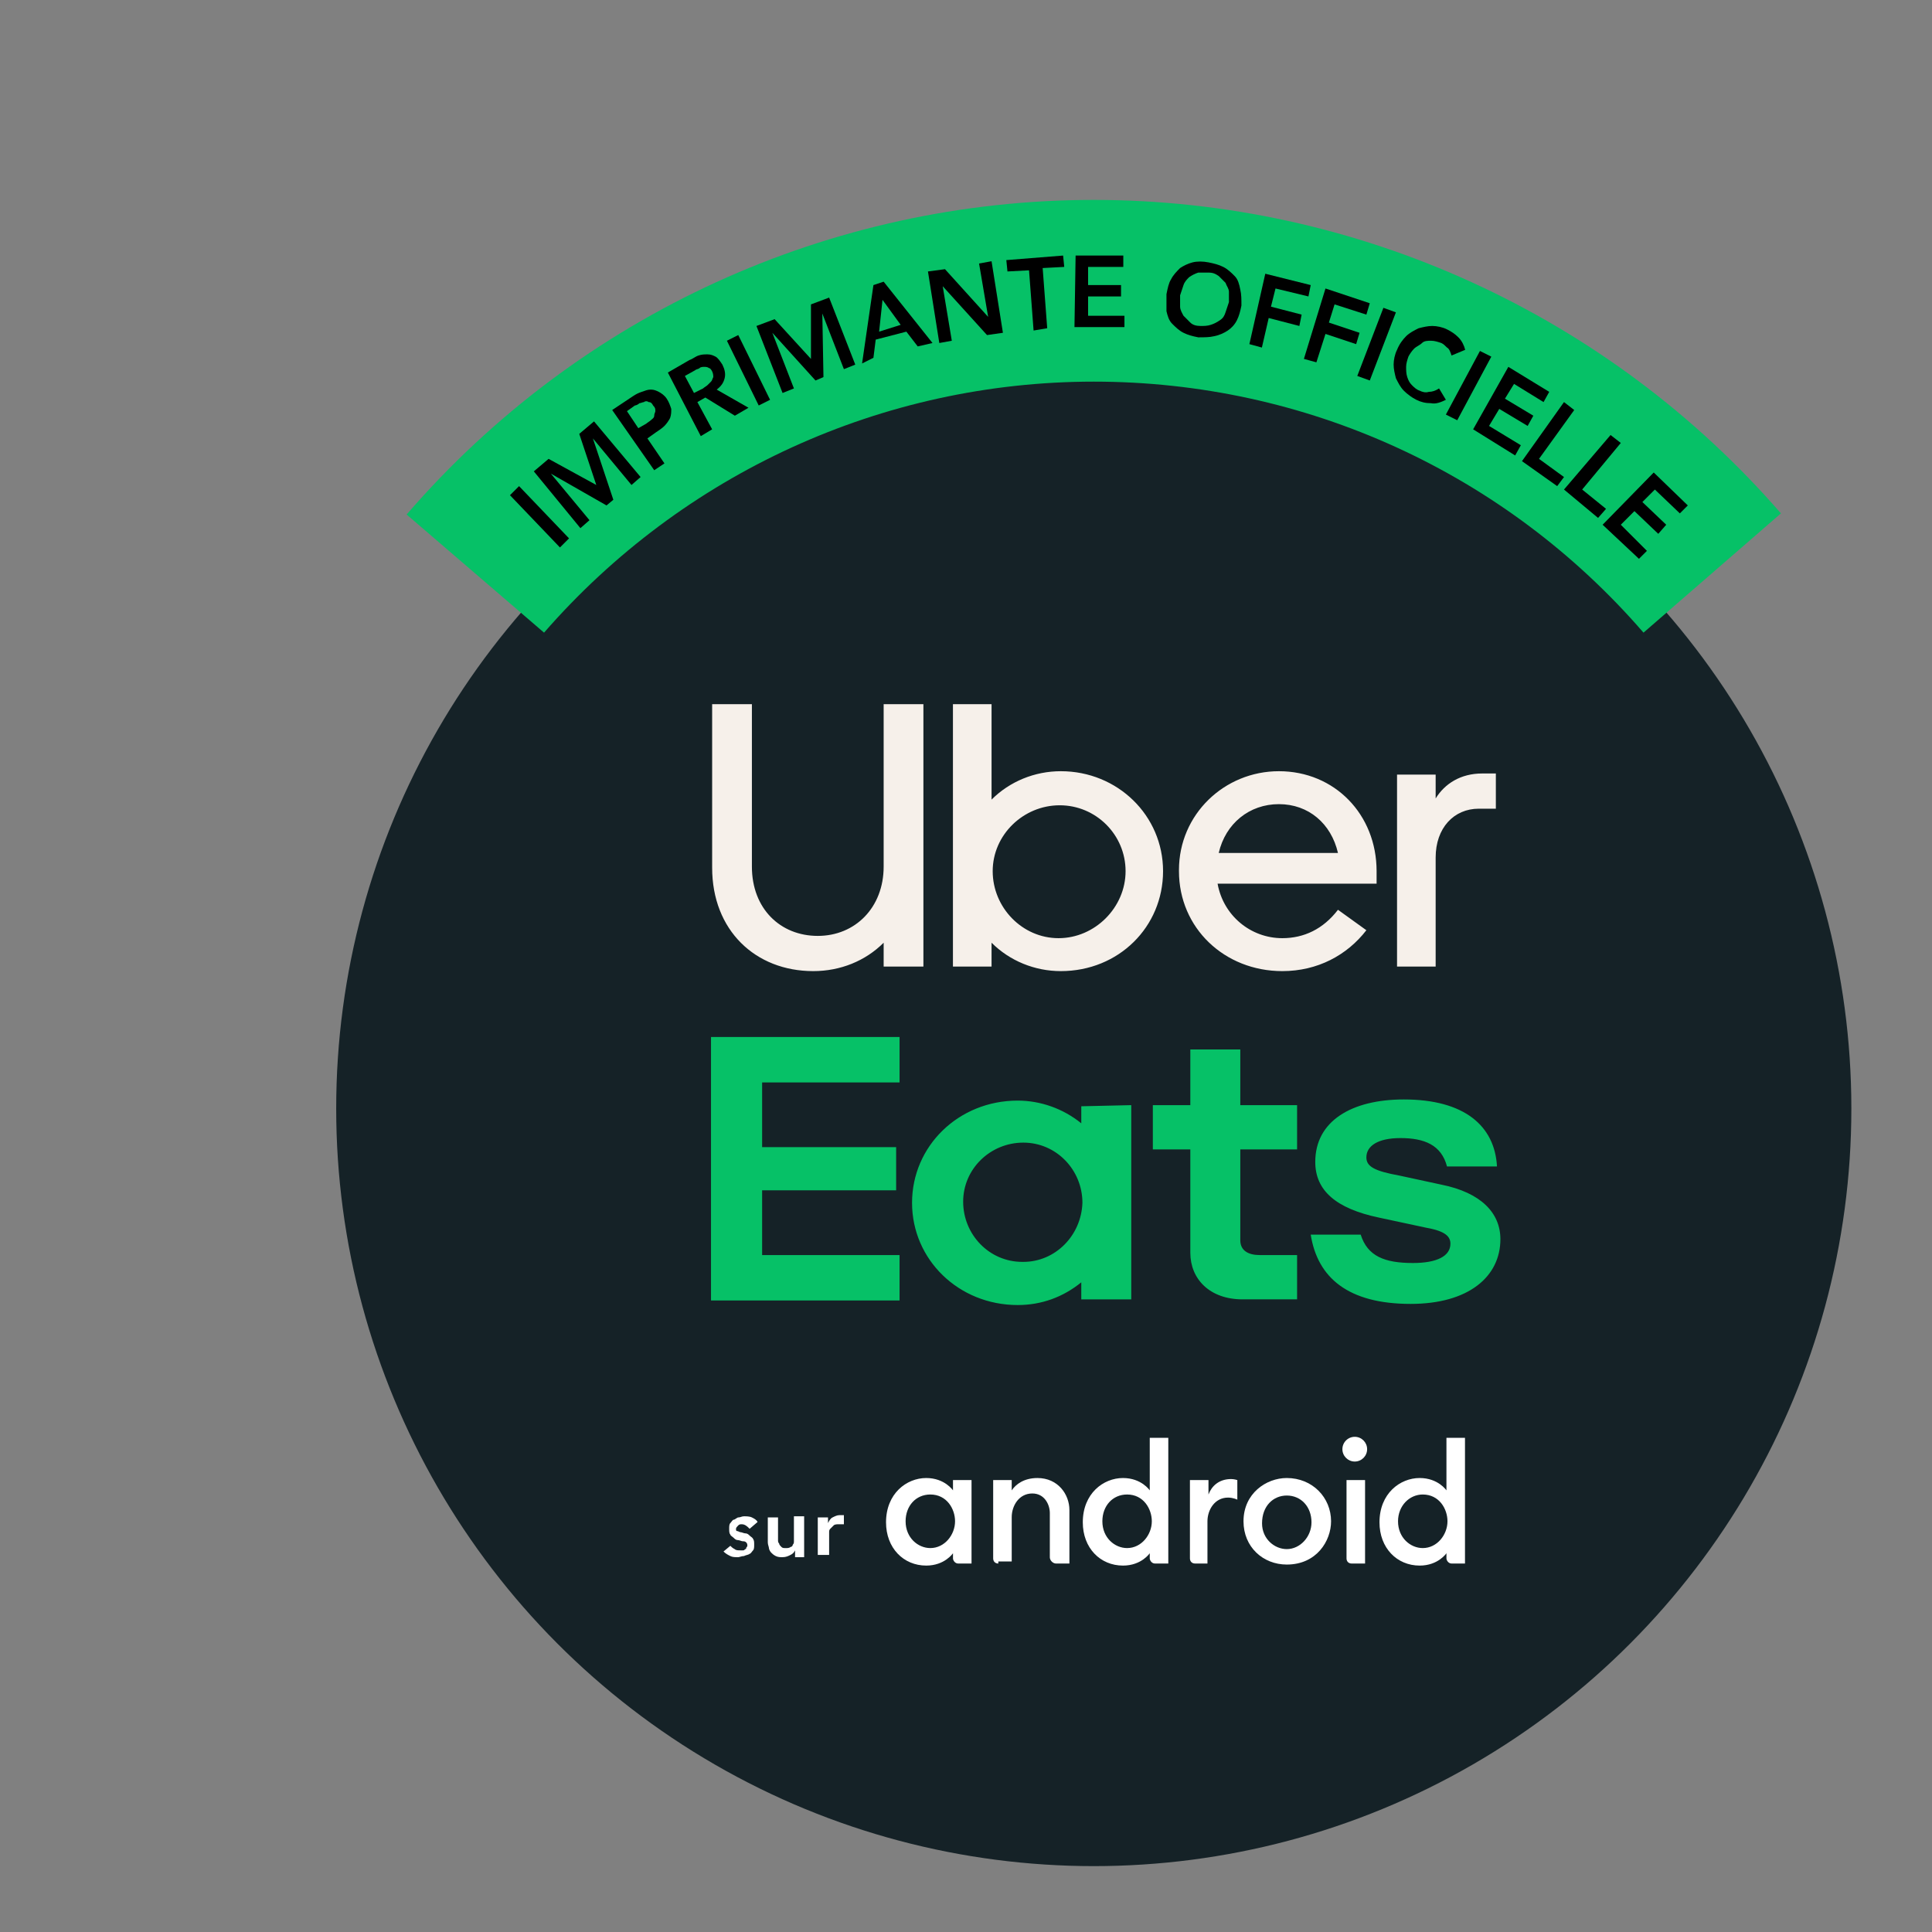 <?xml version="1.0" encoding="utf-8"?>
<!-- Generator: Adobe Illustrator 24.1.2, SVG Export Plug-In . SVG Version: 6.00 Build 0)  -->
<svg version="1.1" id="Calque_1" xmlns="http://www.w3.org/2000/svg" xmlns:xlink="http://www.w3.org/1999/xlink" x="0px" y="0px"
	 viewBox="0 0 170.1 170.1" style="enable-background:new 0 0 170.1 170.1;" xml:space="preserve">
<rect x="0" y="0" width="170.1" height="170.1" fill="#808080" stroke="none"/>
<style type="text/css">
	.st0{fill:#152227;}
	.st1{fill:#06C167;}
	.st2{fill:#F6F0EA;}
	.st3{fill:#FFFFFF;}
</style>
<circle class="st0" cx="96.3" cy="97.6" r="66.7"/>
<g>
	<path class="st1" d="M95.3,105.9c0-2.9-2.3-5.3-5.2-5.3s-5.3,2.3-5.3,5.2s2.3,5.3,5.2,5.3c0,0,0,0,0.1,0
		C92.9,111.1,95.2,108.8,95.3,105.9L95.3,105.9 M99.6,97.3v17.1h-4.4v-1.5c-1.6,1.3-3.5,2-5.6,2c-5.2,0-9.3-4-9.3-9s4.1-9,9.3-9
		c2,0,4,0.7,5.6,2v-1.5L99.6,97.3z M114.2,110.5h-3.3c-1,0-1.7-0.4-1.7-1.3v-8h5v-3.9h-5v-4.9h-4.4v4.9h-3.3v3.9h3.3v9.1
		c0,2.3,1.7,4.1,4.6,4.1h4.8V110.5z M124.2,114.8c5.1,0,7.9-2.4,7.9-5.7c0-2.3-1.7-4.1-5.2-4.8l-3.7-0.8c-2.2-0.4-2.9-0.8-2.9-1.6
		c0-1,1-1.7,3-1.7c2.1,0,3.6,0.6,4.1,2.5h4.4c-0.2-3.6-2.9-5.9-8.2-5.9c-4.6,0-7.8,1.9-7.8,5.5c0,2.5,1.8,4.1,5.6,4.9l4.2,0.9
		c1.7,0.3,2.1,0.8,2.1,1.4c0,1.1-1.2,1.7-3.3,1.7c-2.5,0-4-0.6-4.6-2.5h-4.4C116,112.5,118.7,114.8,124.2,114.8 M62.6,91.3h16.6v4
		H67.1v5.7h11.8v3.8H67.1v5.7h12.1v4H62.6V91.3z"/>
	<path class="st2" d="M131.7,71.2v-3.1h-1.2c-1.9,0-3.3,0.9-4.1,2.2v-2.1H123v16.9h3.4v-9.6c0-2.6,1.6-4.3,3.8-4.3H131.7z
		 M107.3,75.1c0.6-2.6,2.7-4.3,5.3-4.3s4.6,1.7,5.2,4.3H107.3z M112.6,67.9c-4.8,0-8.8,3.8-8.8,8.7v0.1c0,5,4,8.8,9.1,8.8
		c3.1,0,5.7-1.4,7.4-3.6l-2.5-1.8c-1.3,1.7-3,2.5-4.9,2.5c-2.8,0-5.2-2-5.7-4.8h14v-1.1C121.2,71.7,117.5,67.9,112.6,67.9
		 M93.2,82.6c-3.2,0-5.8-2.7-5.8-5.9c0-3.2,2.7-5.8,5.9-5.8c3.2,0,5.8,2.6,5.8,5.8S96.4,82.6,93.2,82.6L93.2,82.6 M83.9,85.1h3.4V83
		c1.6,1.6,3.8,2.5,6.1,2.5c5.1,0,9-3.9,9-8.8s-4-8.8-9-8.8c-2.3,0-4.5,0.9-6.1,2.5V62h-3.4V85.1z M72,82.4c3.3,0,5.8-2.5,5.8-6.1V62
		h3.5v23.1h-3.5V83c-1.6,1.6-3.8,2.5-6.2,2.5c-5.1,0-8.9-3.6-8.9-9.1V62h3.5v14.3C66.2,80,68.7,82.4,72,82.4"/>
</g>
<g>
	<path class="st3" d="M77.9,126.6"/>
	<g transform="translate(283.989 -349.673) scale(.907)">
		<path class="st3" d="M-223.2,529c-1.9,0-3.9,1.5-3.9,4.3c0,2.5,1.7,4.2,3.9,4.2c1.8,0,2.6-1.2,2.6-1.2v0.5c0,0.2,0.2,0.5,0.5,0.5
			h1.3v-8.1h-1.8v1C-220.6,530.2-221.4,529-223.2,529L-223.2,529z M-222.8,530.6c1.6,0,2.4,1.4,2.4,2.6c0,1.3-1,2.6-2.4,2.6
			c-1.2,0-2.4-1-2.4-2.6C-225.2,531.7-224.2,530.6-222.8,530.6z M-216.2,537.3c-0.3,0-0.5-0.2-0.5-0.5v-7.6h1.8v1
			c0.4-0.6,1.2-1.2,2.5-1.2c2,0,3.1,1.6,3.1,3.1v5.2h-1.3c-0.3,0-0.6-0.3-0.6-0.6v-4.3c0-0.8-0.5-1.9-1.7-1.9c-1.3,0-2,1.2-2,2.3
			v4.3h-1.3V537.3z M-204.1,529c-1.9,0-3.9,1.5-3.9,4.3c0,2.5,1.7,4.2,3.9,4.2c1.8,0,2.6-1.2,2.6-1.2v0.5c0,0.2,0.2,0.5,0.5,0.5h1.3
			v-12.2h-1.8v5.1C-201.5,530.2-202.3,529-204.1,529L-204.1,529z M-203.7,530.6c1.6,0,2.4,1.4,2.4,2.6c0,1.3-1,2.6-2.4,2.6
			c-1.2,0-2.4-1-2.4-2.6C-206.1,531.7-205.1,530.6-203.7,530.6L-203.7,530.6z M-197.1,537.3c-0.3,0-0.5-0.2-0.5-0.5v-7.6h1.8v1.4
			c0.3-0.8,1-1.5,2.2-1.5c0.3,0,0.6,0.1,0.6,0.1v1.9c0,0-0.4-0.2-0.9-0.2c-1.3,0-2,1.2-2,2.3v4.1H-197.1z M-181.9,537.3
			c-0.3,0-0.5-0.2-0.5-0.5v-7.6h1.8v8.1H-181.9z M-175.3,529c-1.9,0-3.9,1.5-3.9,4.3c0,2.5,1.7,4.2,3.9,4.2c1.8,0,2.6-1.2,2.6-1.2
			v0.5c0,0.2,0.2,0.5,0.5,0.5h1.3v-12.2h-1.8v5.1C-172.7,530.2-173.5,529-175.3,529L-175.3,529z M-175,530.6c1.6,0,2.4,1.4,2.4,2.6
			c0,1.3-1,2.6-2.4,2.6c-1.2,0-2.4-1-2.4-2.6C-177.4,531.7-176.3,530.6-175,530.6z"/>
		<circle class="st3" cx="-181.6" cy="526.2" r="1.2"/>
		<path class="st3" d="M-188.2,529c-2,0-4.2,1.5-4.2,4.2c0,2.5,1.9,4.2,4.2,4.2c2.9,0,4.3-2.3,4.3-4.2
			C-183.9,530.9-185.7,529-188.2,529L-188.2,529z M-188.2,530.7c1.4,0,2.4,1.1,2.4,2.6c0,1.4-1.1,2.6-2.4,2.6c-1.2,0-2.4-1-2.4-2.5
			C-190.6,531.7-189.5,530.7-188.2,530.7L-188.2,530.7z"/>
	</g>
</g>
<g>
	<path class="st3" d="M66,134.6c-0.2-0.2-0.4-0.4-0.7-0.4c-0.1,0-0.2,0-0.3,0.1c-0.1,0.1-0.2,0.2-0.2,0.3s0,0.2,0.1,0.2
		s0.2,0.1,0.3,0.1c0.1,0,0.3,0.1,0.4,0.1c0.2,0,0.3,0.1,0.4,0.2c0.1,0.1,0.3,0.2,0.3,0.3c0.1,0.1,0.1,0.3,0.1,0.5s0,0.4-0.1,0.5
		s-0.2,0.3-0.3,0.3c-0.1,0.1-0.3,0.1-0.5,0.2c-0.2,0-0.4,0.1-0.5,0.1c-0.3,0-0.5,0-0.7-0.1s-0.4-0.2-0.6-0.4l0.6-0.5
		c0.1,0.1,0.2,0.2,0.4,0.3c0.1,0.1,0.3,0.1,0.5,0.1c0.1,0,0.1,0,0.2,0s0.1,0,0.2-0.1c0.1,0,0.1-0.1,0.1-0.1c0-0.1,0.1-0.1,0.1-0.2
		c0-0.1,0-0.2-0.1-0.3s-0.2-0.1-0.3-0.1c-0.1,0-0.3-0.1-0.4-0.1c-0.2,0-0.3-0.1-0.4-0.2c-0.1-0.1-0.3-0.2-0.3-0.3
		c-0.1-0.1-0.1-0.3-0.1-0.5s0-0.4,0.1-0.5s0.2-0.3,0.3-0.3s0.3-0.2,0.4-0.2c0.2,0,0.3-0.1,0.5-0.1s0.5,0,0.7,0.1s0.4,0.2,0.5,0.4
		L66,134.6z"/>
	<path class="st3" d="M70.8,137.1H70v-0.6l0,0c-0.1,0.2-0.2,0.3-0.4,0.4c-0.2,0.1-0.4,0.2-0.7,0.2c-0.2,0-0.4,0-0.6-0.1
		s-0.3-0.2-0.4-0.3s-0.2-0.3-0.2-0.4s-0.1-0.3-0.1-0.5v-2.2h0.9v1.7c0,0.1,0,0.2,0,0.3s0,0.2,0.1,0.3c0,0.1,0.1,0.2,0.2,0.3
		s0.2,0.1,0.4,0.1c0.1,0,0.3,0,0.4-0.1c0.1,0,0.2-0.1,0.2-0.2c0.1-0.1,0.1-0.2,0.1-0.3s0-0.2,0-0.3v-1.9h0.9V137.1z"/>
	<path class="st3" d="M72,133.6h0.9v0.5l0,0c0.1-0.2,0.2-0.4,0.4-0.5s0.4-0.2,0.6-0.2c0.1,0,0.1,0,0.2,0s0.1,0,0.2,0v0.8
		c-0.1,0-0.1,0-0.2,0s-0.1,0-0.2,0c-0.2,0-0.4,0-0.5,0.1s-0.2,0.2-0.3,0.3c-0.1,0.1-0.1,0.2-0.1,0.3s0,0.2,0,0.2v1.8h-1V133.6z"/>
</g>
<g>
	<path class="st1" d="M47.9,55.7L35.8,45.3C51,27.7,73.1,17.6,96.3,17.6c23.2,0,45.3,10.1,60.5,27.6l-12.1,10.5
		c-12.2-14.1-29.8-22.1-48.4-22.1C77.7,33.6,60.1,41.7,47.9,55.7z"/>
</g>
<g>
	<path d="M44.9,43.6l0.8-0.8l4.4,4.6l-0.8,0.8L44.9,43.6z"/>
	<path d="M47,41.5l1.3-1.1l4.2,2.3L51,38.2l1.3-1.1l4.1,4.9l-0.8,0.7l-3.4-4.1l0,0L54,44l-0.6,0.5l-4.9-2.8l0,0l3.4,4.1l-0.8,0.7
		L47,41.5z"/>
	<path d="M53.9,36.1l1.8-1.2c0.3-0.2,0.5-0.3,0.8-0.4c0.3-0.1,0.5-0.2,0.8-0.2c0.3,0,0.5,0.1,0.7,0.2c0.2,0.1,0.5,0.3,0.7,0.6
		c0.2,0.3,0.3,0.6,0.4,0.9c0,0.3,0,0.5-0.1,0.8c-0.1,0.2-0.3,0.5-0.5,0.7c-0.2,0.2-0.5,0.4-0.8,0.6l-0.7,0.5l1.5,2.2l-0.9,0.6
		L53.9,36.1z M56.9,37.3c0.1-0.1,0.3-0.2,0.4-0.3c0.1-0.1,0.3-0.2,0.3-0.4s0.1-0.3,0.1-0.4c0-0.2,0-0.3-0.2-0.5
		c-0.1-0.2-0.2-0.3-0.4-0.3c-0.1-0.1-0.3-0.1-0.4,0c-0.1,0-0.3,0.1-0.4,0.1c-0.1,0.1-0.3,0.2-0.4,0.2l-0.7,0.5l1,1.5L56.9,37.3z"/>
	<path d="M58.8,32.8l1.9-1.1c0.3-0.1,0.5-0.3,0.8-0.4s0.5-0.1,0.8-0.1c0.3,0,0.5,0.1,0.7,0.2c0.2,0.1,0.4,0.4,0.6,0.7
		c0.2,0.4,0.3,0.8,0.2,1.2c-0.1,0.4-0.3,0.7-0.7,1l2.8,1.6l-1.2,0.7l-2.6-1.6l-0.7,0.4l1.3,2.4l-1,0.6L58.8,32.8z M61.9,34.2
		c0.1-0.1,0.3-0.2,0.4-0.3c0.1-0.1,0.2-0.2,0.3-0.3c0.1-0.1,0.1-0.2,0.2-0.4c0-0.1,0-0.3-0.1-0.5c-0.1-0.2-0.2-0.3-0.3-0.3
		c-0.1-0.1-0.3-0.1-0.4-0.1c-0.1,0-0.3,0-0.4,0.1c-0.1,0.1-0.3,0.1-0.4,0.2l-0.9,0.5l0.8,1.5L61.9,34.2z"/>
	<path d="M64,30l1-0.5l2.8,5.7l-1,0.5L64,30z"/>
	<path d="M66.6,28.7l1.6-0.6l3.2,3.5l0-4.8l1.6-0.6l2.3,5.9l-1,0.4l-1.9-4.9l0,0l0.1,5.6l-0.7,0.3L68,29.3l0,0l1.9,4.9l-1,0.4
		L66.6,28.7z"/>
	<path d="M76.9,25.1l0.9-0.3l4.3,5.4l-1.3,0.3l-1-1.3l-2.7,0.7l-0.2,1.6L75.9,32L76.9,25.1z M79.3,28.6l-1.6-2.2l-0.3,2.8L79.3,28.6
		z"/>
	<path d="M81.7,23.9l1.5-0.2l3.8,4.2l0,0l-0.8-4.7l1.1-0.2l1,6.3l-1.4,0.2L83,25.2l0,0l0.8,4.8l-1.1,0.2L81.7,23.9z"/>
	<path d="M90.6,23.8l-1.9,0.1l-0.1-1l5-0.4l0.1,1l-1.9,0.1l0.4,5.3L91,29.1L90.6,23.8z"/>
	<path d="M94.7,22.5l4.2,0l0,1l-3.1,0l0,1.6l2.9,0l0,1l-2.9,0l0,1.7l3.2,0l0,1l-4.4,0L94.7,22.5z"/>
	<path d="M102.7,25.9c0.1-0.5,0.2-1,0.4-1.3c0.2-0.4,0.5-0.7,0.8-1c0.3-0.2,0.7-0.4,1.1-0.5c0.4-0.1,0.9-0.1,1.4,0
		c0.5,0.1,0.9,0.2,1.3,0.4c0.4,0.2,0.7,0.5,1,0.8c0.3,0.3,0.4,0.7,0.5,1.2c0.1,0.4,0.1,0.9,0.1,1.4c-0.1,0.5-0.2,0.9-0.4,1.3
		c-0.2,0.4-0.5,0.7-0.8,0.9c-0.3,0.2-0.7,0.4-1.2,0.5c-0.4,0.1-0.9,0.1-1.4,0.1c-0.5-0.1-0.9-0.2-1.3-0.4c-0.4-0.2-0.7-0.5-1-0.8
		c-0.3-0.3-0.4-0.7-0.5-1.1C102.7,26.9,102.7,26.4,102.7,25.9z M103.9,26c0,0.3,0,0.7,0,1s0.2,0.6,0.3,0.8c0.2,0.2,0.4,0.4,0.6,0.6
		c0.2,0.2,0.5,0.3,0.9,0.3c0.3,0,0.6,0,0.9-0.1c0.3-0.1,0.5-0.2,0.8-0.4s0.4-0.4,0.5-0.7s0.2-0.6,0.3-0.9c0-0.3,0-0.6,0-0.9
		s-0.2-0.5-0.3-0.8c-0.2-0.2-0.4-0.4-0.6-0.6c-0.3-0.2-0.5-0.3-0.9-0.3c-0.3,0-0.6,0-0.9,0c-0.3,0.1-0.5,0.2-0.8,0.4
		c-0.2,0.2-0.4,0.4-0.5,0.7C104.1,25.4,104,25.7,103.9,26z"/>
	<path d="M111.4,24.1l4,1l-0.2,1l-2.9-0.7l-0.4,1.6l2.7,0.7l-0.2,1l-2.7-0.7l-0.6,2.6l-1.1-0.3L111.4,24.1z"/>
	<path d="M116.7,25.4l3.9,1.3l-0.3,1l-2.8-0.9l-0.5,1.6l2.7,0.9l-0.3,1l-2.7-0.9l-0.8,2.5l-1.1-0.3L116.7,25.4z"/>
	<path d="M121.8,27.1l1.1,0.4l-2.3,6l-1.1-0.4L121.8,27.1z"/>
	<path d="M127.8,31.3c-0.1-0.3-0.2-0.6-0.4-0.7c-0.2-0.2-0.3-0.3-0.5-0.4c-0.3-0.1-0.6-0.2-0.9-0.2c-0.3,0-0.6,0-0.8,0.2
		s-0.5,0.3-0.7,0.5c-0.2,0.2-0.4,0.5-0.5,0.7c-0.1,0.3-0.2,0.6-0.2,0.9c0,0.3,0,0.6,0.1,0.9c0.1,0.3,0.2,0.5,0.4,0.7
		c0.2,0.2,0.4,0.4,0.7,0.5c0.2,0.1,0.5,0.2,0.8,0.1c0.3,0,0.6-0.1,0.9-0.3l0.6,1c-0.4,0.2-0.9,0.4-1.3,0.3c-0.5,0-0.9-0.1-1.3-0.3
		c-0.4-0.2-0.8-0.5-1.1-0.8c-0.3-0.3-0.5-0.7-0.7-1.1c-0.1-0.4-0.2-0.8-0.2-1.2c0-0.4,0.1-0.9,0.3-1.3c0.2-0.5,0.5-0.9,0.8-1.2
		s0.7-0.5,1.1-0.7c0.4-0.1,0.8-0.2,1.2-0.2c0.4,0,0.9,0.1,1.3,0.3c0.4,0.2,0.7,0.4,1,0.7c0.3,0.3,0.5,0.7,0.6,1.1L127.8,31.3z"/>
	<path d="M130.3,30.9l1,0.5l-3,5.6l-1-0.5L130.3,30.9z"/>
	<path d="M132.8,32.3l3.6,2.2l-0.5,0.9l-2.6-1.6l-0.8,1.3l2.5,1.5l-0.5,0.9l-2.5-1.5l-0.9,1.5l2.8,1.7l-0.5,0.9l-3.7-2.3L132.8,32.3
		z"/>
	<path d="M137.7,35.4l0.9,0.7l-3.1,4.3l2.2,1.6l-0.6,0.8l-3.1-2.2L137.7,35.4z"/>
	<path d="M141.8,38.3l0.9,0.7l-3.4,4.1l2.1,1.7l-0.7,0.8l-3-2.5L141.8,38.3z"/>
	<path d="M145.6,41.6l3,2.9l-0.7,0.7l-2.2-2.1l-1.1,1.1l2.1,2L146,47l-2.1-2l-1.2,1.2l2.3,2.3l-0.7,0.7l-3.2-3L145.6,41.6z"/>
</g>
</svg>
